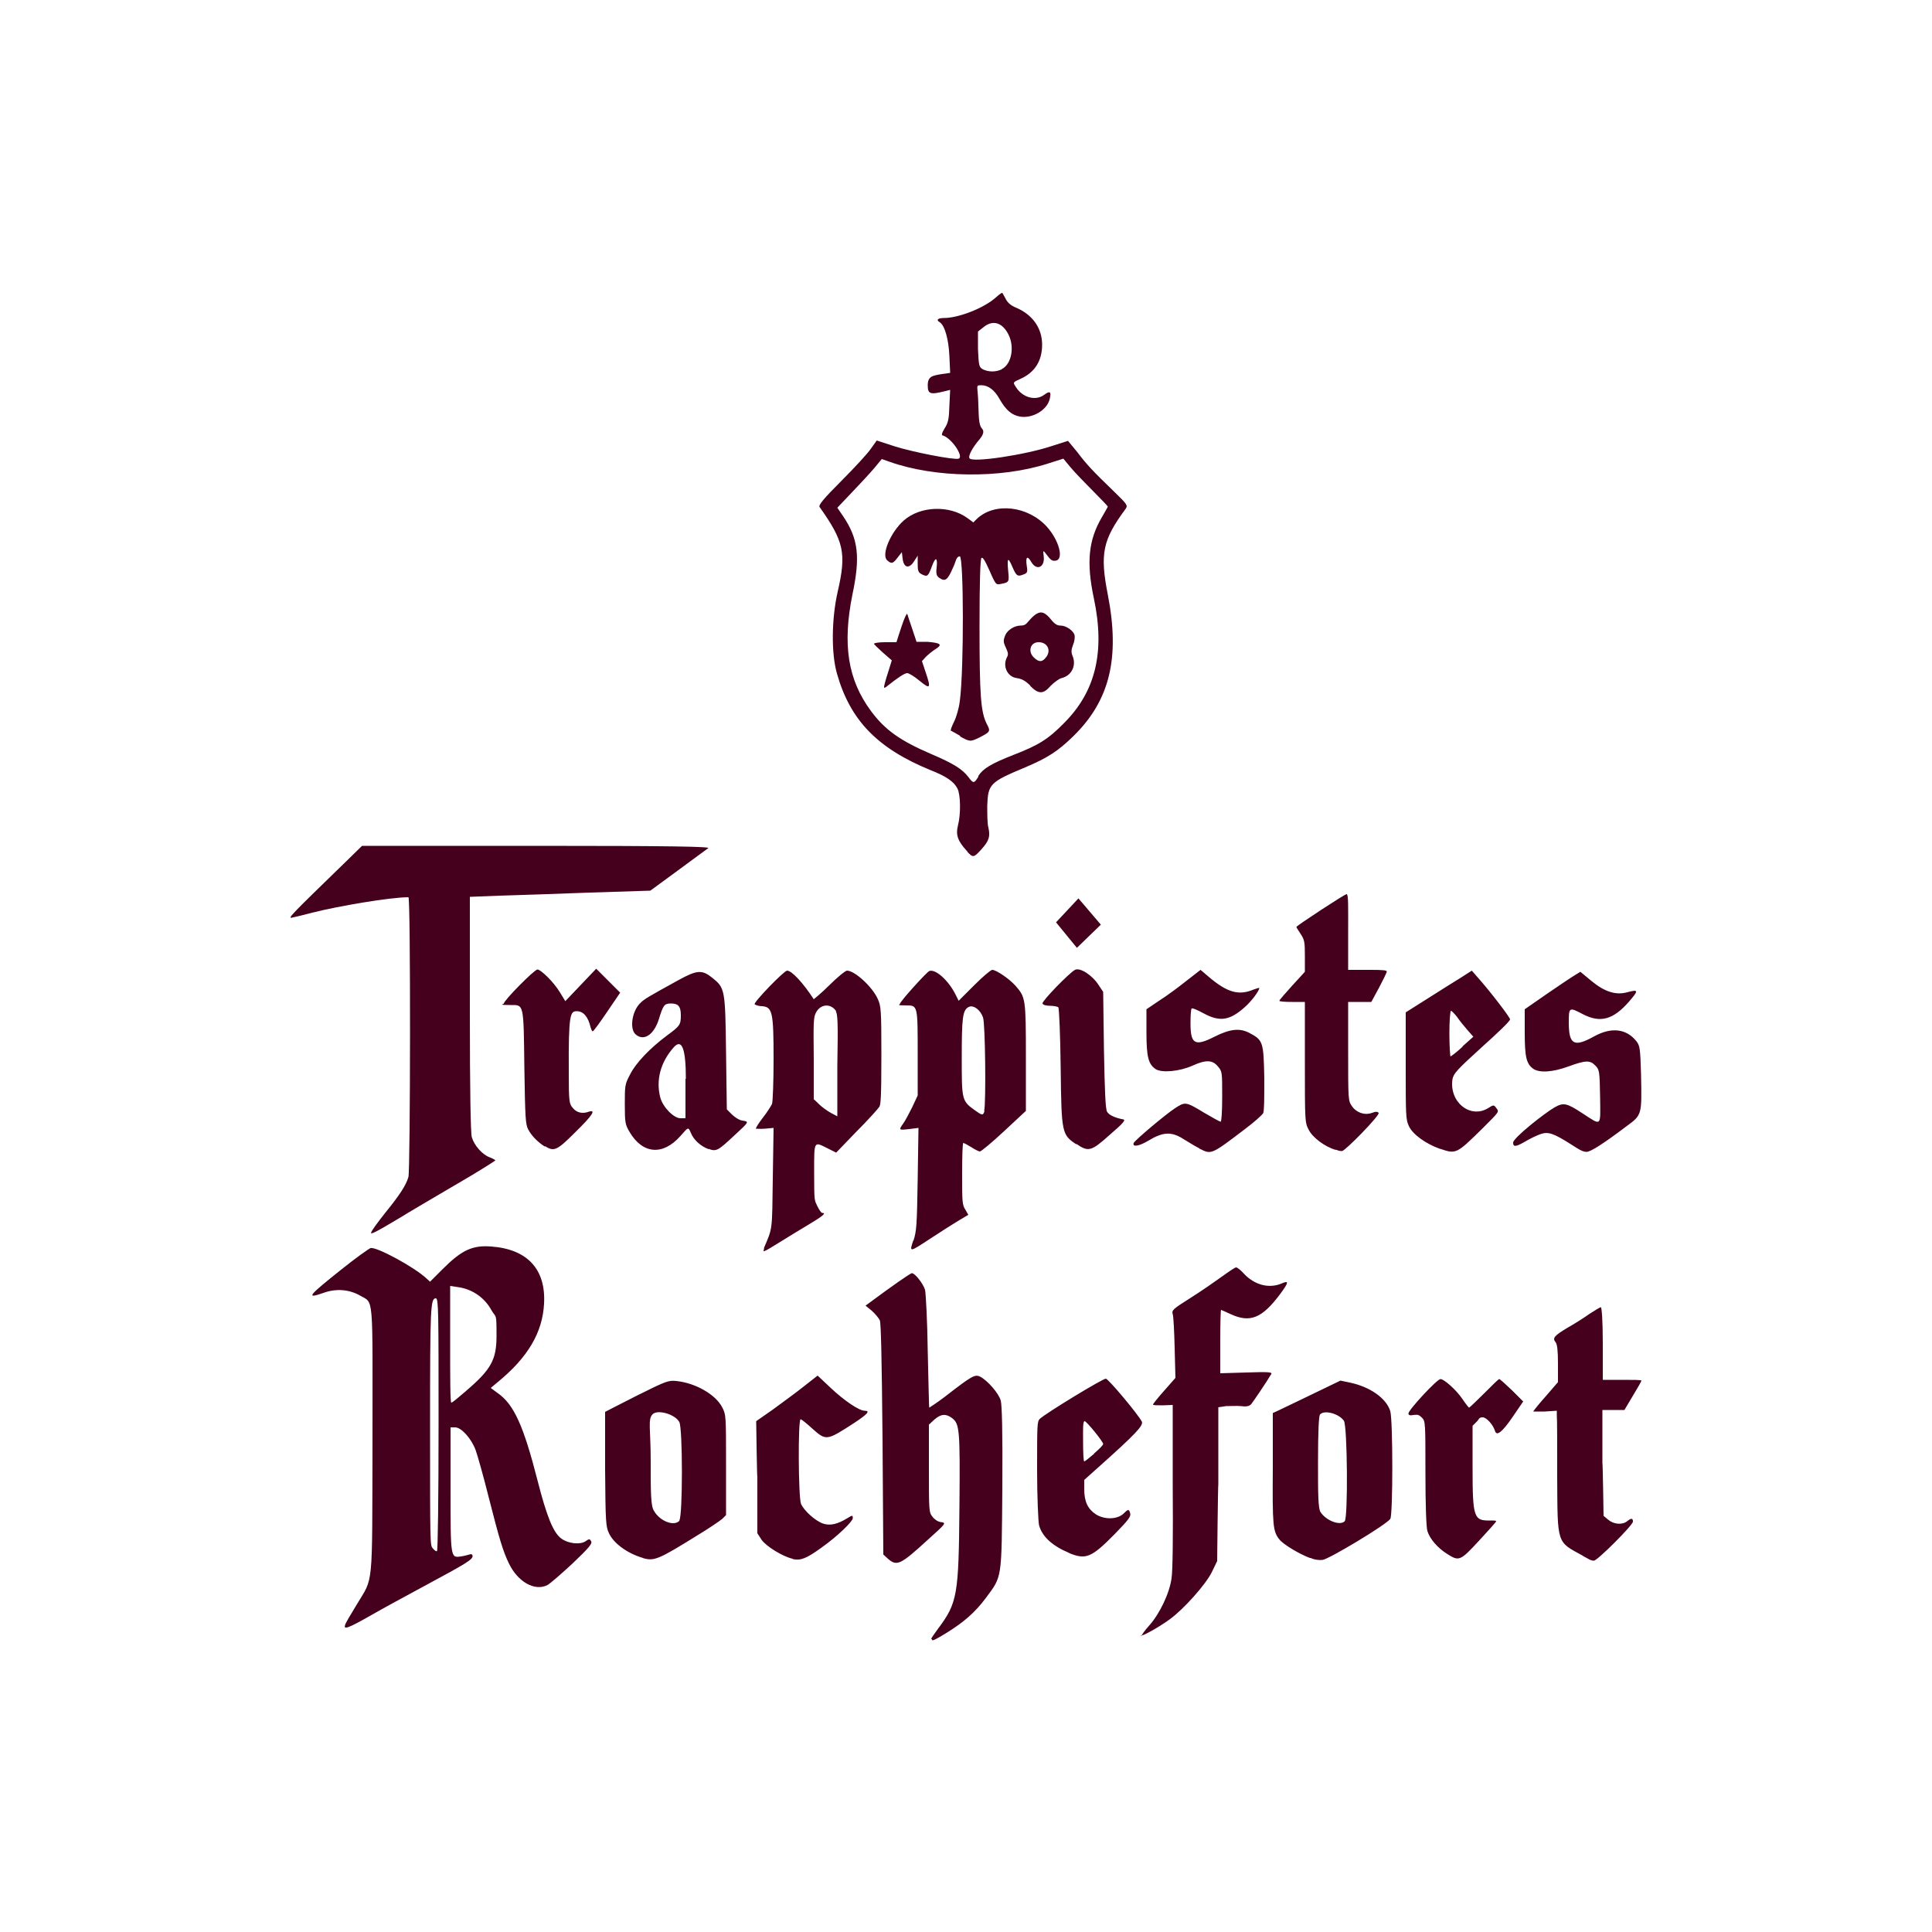 <?xml version="1.0" encoding="UTF-8"?>
<svg id="Capa_1" xmlns="http://www.w3.org/2000/svg" version="1.1" viewBox="0 0 500 500">
  <!-- Generator: Adobe Illustrator 29.7.1, SVG Export Plug-In . SVG Version: 2.1.1 Build 8)  -->
  <defs>
    <style>
      .st0 {
        fill: #44001d;
      }
    </style>
  </defs>
  <g id="layer1">
    <path id="path1" class="st0" d="M241,424.1c0-.1.8-1.3,1.7-2.5,5.1-6.8,5.4-8.7,5.6-31.6.2-20.3,0-21.5-1.9-23-1.6-1.2-2.9-1.1-4.6.4l-1.4,1.3v11.3c0,10.8,0,11.4.9,12.5.5.7,1.4,1.3,2.1,1.4,1.6.2,1.5.3-3.4,4.7-7,6.4-7.9,6.8-10.2,4.8l-1.2-1.1-.2-29.7c-.2-21.3-.4-30.1-.7-30.9-.3-.6-1.2-1.7-2.1-2.5l-1.6-1.3,1.5-1.1c5.1-3.8,10.1-7.3,10.5-7.3.8,0,2.9,2.7,3.4,4.3.2.9.6,8.1.7,16,.2,7.9.3,14.4.4,14.5,0,0,1.9-1.2,4-2.8,7.1-5.5,7.8-5.9,9.2-5.2,1.9,1,4.8,4.3,5.3,6.2.3,1.2.5,7.8.4,22.6-.2,23.9,0,22.7-4.3,28.5-2.7,3.6-5.5,6.1-10,8.9-3.1,1.9-3.9,2.3-3.9,1.8h0l-.2-.2ZM295.4,423.4c0-.2.9-1.5,2-2.7,2.7-3,5.3-8.4,5.8-12.3.3-1.9.4-10.7.3-23.9v-20.9c-.1,0-2.6.1-2.6.1-1.4,0-2.5,0-2.5-.2s1.3-1.8,2.9-3.6l2.9-3.3-.2-7.7c-.1-4.2-.3-8.2-.5-8.8-.3-1,0-1.3,4.6-4.2,2.7-1.7,6.3-4.2,8.1-5.5,1.8-1.3,3.4-2.4,3.7-2.4s1.2.7,2,1.6c2.8,3,6.5,3.9,9.7,2.6,2-.9,2-.4-.3,2.7-4.7,6.3-7.8,7.5-12.8,5.2-1.3-.6-2.4-1.1-2.5-1.1s-.2,3.7-.2,8.2v8.2l6.8-.2c5.7-.2,6.7-.1,6.4.4-1.3,2.2-4.7,7.2-5.2,7.8-.5.5-1.1.7-2.6.5-1.1-.1-2.8,0-3.9,0l-2,.3v19.9c-.1,0-.3,19.9-.3,19.9l-1.4,2.9c-1.6,3.2-7.2,9.5-10.9,12.2-2.9,2.1-7.4,4.6-7.4,4.1h0v.2ZM89.3,420.6c0-.4,1.5-2.8,3-5.3,4.4-7.4,4-3.3,4.1-42.3,0-38.7.4-35.6-3.2-37.7-2.8-1.6-6.2-1.9-9.5-.7-4.6,1.6-4.1.9,4.7-6.1,3.6-2.9,7-5.3,7.5-5.5,1.5-.4,11.3,4.9,14.4,7.8l1,.9,3.3-3.3c4.9-4.9,7.7-6.2,12.6-5.8,9.3.7,14.1,5.9,13.6,14.8-.4,7.5-4.2,13.9-12,20.3l-1.8,1.5,1.9,1.4c4.1,2.9,6.6,8.4,10.2,22.5,2.4,9.4,4.1,13.6,6.2,15.1,1.8,1.3,4.8,1.6,6.2.7,1-.7,1.1-.7,1.5,0,.3.6-.5,1.6-4.8,5.7-2.9,2.7-5.8,5.2-6.5,5.6-3.3,1.7-7.7-.8-10-5.6-1.5-3.1-2.4-6-5.3-17.4-1.3-5.2-2.8-10.5-3.3-11.9-1.1-3-3.7-5.9-5.3-5.9h-1.2v16c0,17.9,0,17.8,2.7,17.4.8-.1,1.8-.4,2.2-.5.5-.2.8,0,.8.4,0,.9-1.4,1.8-12,7.5-4.8,2.6-11.3,6.1-14.4,7.9-5.8,3.3-7,3.7-6.6,2.5h0ZM113.5,368.6c0-28.9,0-32.6-.7-32.6-1.4,0-1.5,2.3-1.5,33s0,30.9.7,31.7c.4.5.9.9,1.1.7.2-.2.4-13.2.4-32.9h0ZM120.7,359.9c6.4-5.5,7.8-8,7.8-14.2s-.1-4.5-1.3-6.6c-1.8-3.3-5-5.5-8.7-6l-2-.3v15.1c0,8.3,0,15.1.3,15.1s1.9-1.4,3.8-3h0ZM166.4,403.2c-4.1-1.2-7.6-3.8-8.8-6.4-.8-1.7-.9-2.7-1-16.5v-14.9s3.8-2,8.2-4.2c7.6-3.8,8.2-4,10.2-3.8,5,.5,10.2,3.5,11.9,6.8,1,1.9,1,2.3,1,14.9v13l-1,1c-.6.5-3.5,2.5-6.5,4.3-10,6.2-11.1,6.7-14.1,5.8h.1ZM175.8,393.5c.9-1.1.9-23.9,0-25.5-1.1-2-5.6-3.3-6.9-2s-.5,3.7-.5,12.1,0,11.7.9,13c1.6,2.7,5.3,4,6.6,2.4h-.1ZM205.1,403.4c-2.6-.6-6.8-3.2-8-4.9l-1.1-1.7v-14.5c-.1,0-.3-14.5-.3-14.5l4.3-3c2.3-1.7,5.9-4.3,7.9-5.9l3.7-2.9,3.4,3.2c3.4,3.2,7.3,5.9,8.8,5.9s.7.9-2.8,3.2c-7.1,4.6-7.2,4.6-10.8,1.4-1.4-1.3-2.8-2.4-3-2.4-.7,0-.6,20.1.1,21.9.8,1.8,3.7,4.4,5.7,5.1,1.8.6,3.7.2,6.3-1.4,1.3-.8,1.4-.8,1.4,0s-3.7,4.5-8.2,7.7c-3.9,2.8-5.3,3.3-7.3,2.9h0ZM339,403.2c-2.7-1-6.9-3.5-7.9-4.8-1.7-2.1-1.8-3.7-1.7-18.5v-14.2c.1,0,8.8-4.2,8.8-4.2l8.7-4.2,2.4.5c5.3,1.1,9.5,4.1,10.5,7.4.7,2.4.7,27,0,27.9-1.2,1.6-15.7,10.3-17.5,10.6-.7.1-2.1,0-3.1-.5h-.2ZM348,393.7c.9-.9.7-24.7-.2-26-1.3-1.9-5.2-2.9-6.2-1.6-.3.4-.5,4.5-.5,12.4s0,12,.7,12.9c1.5,2.2,5,3.5,6.2,2.3h0ZM409.6,402.6c-6.8-3.7-6.5-2.8-6.6-20.5,0-8,0-15.1-.1-15.8v-1.2l-3.1.2h-3c0-.1,1.4-1.9,3.2-3.9l3.2-3.7v-4.8c0-3.4-.2-5-.6-5.5-.9-1.1-.4-1.7,3.1-3.8,1.8-1,4.3-2.6,5.7-3.6,1.4-.9,2.7-1.7,2.9-1.7s.5,3.1.5,9.4v9.4h5c2.8,0,5,0,5,.2s-1,1.9-2.2,3.9l-2.2,3.7h-5.7v13.7c.1,0,.3,13.7.3,13.7l1.2,1c1.4,1.2,3.6,1.4,4.9.4,1.1-.9,1.5-.8,1.5.1s-9.2,10.1-10.1,10.1-1.6-.6-2.8-1.2h0ZM374.6,402.2c-2.6-1.6-4.6-4-5.2-6-.3-1-.5-7-.5-15,0-13,0-13.4-.9-14.3s-1.2-.8-2.2-.7c-1,.2-1.3,0-1.3-.4,0-.9,7.4-8.9,8.3-8.9s4.1,2.8,5.7,5.2c.8,1.2,1.6,2.2,1.7,2.2s1.9-1.7,3.9-3.7,3.7-3.7,3.9-3.7,1.6,1.3,3.3,2.9l2.9,2.9-2.8,4.1c-2.6,3.8-4.1,5-4.5,3.5-.5-1.6-2.2-3.5-3.2-3.5s-.9.5-1.5,1.1l-1.1,1.1v10.7c0,13.2.3,13.9,4.7,13.8.8,0,1.4,0,1.4.2s-2,2.4-4.4,5c-4.9,5.3-5.2,5.4-8.2,3.5h0ZM276.7,401.9c-4.3-1.8-7-4.2-7.8-7.2-.2-.9-.5-7.3-.5-14.2,0-11.7,0-12.6.7-13.3,1.6-1.5,16.4-10.5,17.1-10.4s8.4,9.3,9.3,11.1c.5,1-1.7,3.3-11.1,11.7l-3.8,3.4v2.4c0,3.2.9,5.1,3,6.5,2.2,1.4,5.5,1.4,7.2-.2,1.2-1.2,1.4-1.2,1.7,0,.2.8-.5,1.7-4,5.3-6.1,6.2-7.5,6.7-11.9,4.9h0ZM283.1,376.2c1.3-1.1,2.4-2.2,2.4-2.5,0-.6-4.3-5.9-4.8-5.9s-.4,2.4-.4,5.2.1,5.2.3,5.2,1.3-.9,2.6-2h-.1ZM197.7,323c2.3-5.4,2.1-4.3,2.3-18.1l.2-13-2.2.2c-1.2.1-2.3,0-2.4,0,0-.2.7-1.4,1.8-2.8s2.1-3,2.4-3.6c.2-.6.4-5.8.4-11.6,0-12.2-.3-13.5-3-13.7-.8,0-1.7-.3-1.9-.5-.4-.4,7.6-8.7,8.4-8.7,1.2,0,4.1,3.1,6.9,7.4,0,0,1.9-1.5,4-3.6s4.2-3.8,4.6-3.8c2,0,6.6,4.2,8,7.4.8,1.8.9,2.8.9,14.4s-.2,12.7-.5,13.4c-.3.5-2.9,3.4-5.9,6.4l-5.3,5.5-2.2-1.1c-3.6-1.8-3.5-2.1-3.5,6s.1,7.3.8,8.9c.5,1,1,1.8,1.3,1.8,1.1,0,.2.8-3.5,3-2.2,1.3-5.6,3.4-7.7,4.7-4.2,2.6-4.3,2.6-3.8,1.5h-.1ZM216.4,261.7c-1.4-2.1-4-1.9-5.2.3-.7,1.3-.7,2.6-.6,12v10.5c.1,0,1.4,1.3,1.4,1.3.7.7,2.1,1.7,3,2.2l1.7.9v-13.1c.2-11,.1-13.3-.4-14.1h.1ZM236.4,321.1c.8-2.5.9-3.9,1.1-16l.2-13.2-2.4.3c-2.7.3-2.8.3-1.5-1.5.5-.7,1.5-2.6,2.3-4.2l1.4-3v-10.9c0-12.3,0-12.4-2.9-12.4s-1.7-.2-1.7-.4c0-.6,6.9-8.2,7.6-8.5,1.6-.6,4.9,2.4,6.7,5.9l.9,1.8,4-4c2.2-2.2,4.3-4,4.7-4,1,0,4.4,2.3,6,4.1,2.6,3,2.7,3.2,2.7,18.5v13.9l-5.7,5.3c-3.1,2.9-5.9,5.2-6.2,5.2s-1.3-.5-2.2-1.1c-1-.6-1.9-1.1-2.1-1.1s-.3,3.6-.3,7.9c0,7.1,0,8.1.8,9.3l.8,1.4-2.7,1.6c-1.5.9-4.6,2.9-6.9,4.4-5.8,3.8-5.7,3.8-4.6.5h0v.2ZM254.7,287.5c.5-1.9.3-22.7-.3-24.2-.7-2-2.5-3.3-3.7-2.7-1.6.8-1.8,2.8-1.8,13.3s0,11,3.2,13.3c2.1,1.5,2.3,1.6,2.7.3h0ZM96.1,318.9c0-.3,1.6-2.5,3.5-4.9,3.9-4.8,5.5-7.3,6.1-9.4.5-1.7.6-72.5,0-72.4-4.7,0-18.2,2.3-24.9,4-2.3.6-4.7,1.2-5.3,1.3-1.1.2,0-.9,13.8-14.3l4.4-4.3h45.2c35.1,0,45,.2,44.4.6-.4.3-4,2.9-7.9,5.8l-7.1,5.2-15.6.5c-8.6.3-19.1.7-23.4.8l-7.7.3v30.3c0,19.8.2,30.9.5,31.9.6,2.1,2.7,4.5,4.6,5.2.8.3,1.5.7,1.5.8s-4.7,3.1-10.6,6.5c-5.8,3.4-12.1,7.1-14,8.3-6.7,4-7.6,4.4-7.6,3.9h0ZM183.4,297.4c-2-.7-3.9-2.4-4.6-4.2-.7-1.6-.6-1.6-2.8.9-4.5,5-9.7,4.6-13.1-1.2-1.1-1.9-1.2-2.4-1.2-7.1s0-5.2,1.3-7.6c1.5-3.1,5.3-7,9.6-10.2,3.4-2.5,3.6-2.8,3.6-5.3s-.9-3-2.6-3-2,.5-3.1,4.1c-1.3,4.1-4,5.8-6.1,3.8-1.5-1.5-.8-6,1.3-8,1.1-1.1,2-1.6,9.8-5.9,4.9-2.7,6.2-2.8,8.9-.6,3.2,2.6,3.3,2.9,3.5,19.3l.2,14.7,1.3,1.3c.7.7,1.9,1.5,2.7,1.6,1.8.3,1.9.2-2.1,3.9-4.2,3.9-4.6,4.2-6.7,3.4h.1ZM177.5,279.2c0-7.7-1-10.5-3.1-8.2-3.5,3.9-4.7,8.6-3.5,13.1.7,2.5,3.5,5.3,5.2,5.3h1.3v-10.2h.1ZM310.4,297.2c-1-.5-2.8-1.6-4.1-2.4-3.1-2-5.3-1.9-9.1.4-2.5,1.5-4.2,1.7-3.8.6.2-.6,8.1-7.3,10.7-9s2.8-1.7,7.4,1.1c2.2,1.3,4.2,2.4,4.4,2.4s.4-2.3.4-6.5c0-6.4,0-6.5-1.1-7.8-1.4-1.7-3.1-1.8-6.6-.2-3.4,1.5-7.9,1.9-9.5.9-1.9-1.3-2.4-3.1-2.4-9.6v-5.9l3.4-2.3c1.9-1.2,5-3.5,7-5.1l3.6-2.8,2,1.7c4.9,4.2,7.9,5,11.7,3.4.8-.3,1.5-.5,1.5-.4,0,.7-2,3.4-3.7,4.9-4,3.6-6.6,3.9-10.8,1.6-1.5-.8-2.8-1.4-3-1.2s-.3,1.9-.3,3.8c0,5.4,1.1,6.1,6.2,3.5,4-2,6.5-2.3,9-1,3.6,1.9,3.7,2.3,3.9,11.7,0,5.2,0,8.5-.3,9.1-.3.5-2.3,2.3-4.7,4.1-8.8,6.7-8.7,6.6-11.7,5.1h-.1ZM345.7,297.6c-2.8-.8-6-3.2-7-5.2-1-1.9-1-2.2-1-17.5v-15.6h-3.3c-1.8,0-3.3-.1-3.3-.3s1.5-1.9,3.3-3.9l3.3-3.6v-4.1c0-3.6-.1-4.2-1.1-5.7-.6-.9-1.1-1.7-1.1-1.8,0-.3,12.5-8.5,13-8.5s.4,3.4.4,9.8v9.8h6c2.8,0,4,.1,4,.4s-.9,2.1-2,4.2l-2,3.7h-6v12.8c0,12.5,0,12.8,1,14.2,1.2,1.7,3.3,2.4,5.2,1.7,1-.4,1.4-.3,1.7,0,.4.6-8.7,9.9-9.5,9.9s-1-.2-1.7-.4h.1ZM372.6,297.3c-3.6-1.3-7-3.7-8-5.9-.8-1.7-.8-3-.8-15.6v-13.8l5.7-3.6c3.1-2,7-4.4,8.6-5.4l2.8-1.8,1.4,1.6c3.4,3.8,8.5,10.5,8.5,11s-3.3,3.6-7.3,7.2c-6.5,5.9-7.3,6.8-7.6,8.3-.9,5.9,4.6,10.3,9.2,7.5,1.4-.9,1.5-.9,2.1-.1.8,1.1,1,.8-3.6,5.4-6.7,6.6-6.8,6.6-10.9,5.2h-.1ZM378.5,270.8l2.8-2.5-1.5-1.7c-.8-.9-2.1-2.5-2.7-3.4-.7-.9-1.4-1.6-1.6-1.6s-.4,2.6-.4,5.9.2,5.9.3,5.9,1.6-1.1,3.1-2.5h0ZM406.8,296.3c-4.7-3-6.1-3.5-8.1-2.8-.9.3-2.8,1.2-4.1,2-2.3,1.3-3,1.4-3,.2s8.1-7.6,10.7-9.1c2.3-1.3,3.1-1.2,7.2,1.5,5.1,3.3,4.7,3.7,4.6-4.3-.1-6.6-.2-7-1.2-8-1.4-1.5-2.6-1.4-7,.2-4.1,1.5-7.5,1.7-9.1.6-1.8-1.3-2.2-3.1-2.2-9.5v-5.9l5.9-4.1c3.2-2.2,6.5-4.4,7.2-4.8l1.3-.8,2.9,2.4c3.4,2.8,6.3,3.7,9.2,2.9,3-.8,3-.5.5,2.4-4.1,4.7-7.4,5.6-11.9,3.3-3.6-1.9-3.7-1.9-3.7,2.1,0,5.7,1.3,6.5,6.4,3.7,4.6-2.6,8.6-2.1,11.2,1.3.8,1.1.9,1.9,1.1,8.4.2,10.6.3,10.5-3.8,13.5-5.7,4.3-9.2,6.6-10.3,6.6s-2.2-.8-3.8-1.8h0ZM141.1,296.8c-1.9-1.2-3.5-2.8-4.4-4.5-.7-1.3-.8-3-1-16.2-.2-16.6-.1-16-3.6-16s-1.7-.2-1.7-.4c0-.8,7.9-8.8,8.7-8.8s4.1,3.1,5.8,5.9l1.4,2.3,4-4.2,4-4.2,3.1,3.1,3.1,3.1-3.4,5c-1.9,2.8-3.5,5-3.7,5s-.4-.5-.6-1.2c-.6-2.5-1.8-4-3.5-4s-2.2.5-2.1,15.8c0,7.7.1,8.2,1.1,9.3,1,1.2,2.5,1.5,4.1.9,1.9-.6,1,.9-3.5,5.3-4.8,4.8-5.5,5.1-7.9,3.6h0v.2ZM278.6,296.2c-3.8-2.6-3.9-2.7-4.1-20-.1-8.3-.4-15.3-.6-15.5s-1.2-.4-2.1-.4-1.9-.2-2-.6c-.2-.6,6.9-7.9,8.4-8.7,1.3-.7,4.5,1.4,6.1,3.9l1.2,1.8.2,15c.2,10.8.4,15.3.8,16,.5.9,2.1,1.6,4.2,2,.7.1,0,1-3.4,3.9-4.9,4.4-5.6,4.6-8.8,2.4h0v.2ZM276,242l-2.7-3.3,2.9-3.1,2.9-3.1,2.9,3.4,2.9,3.4-3.1,3-3.1,3-2.7-3.3h0ZM250.2,220.2c-2.3-2.5-2.9-4.1-2.3-6.5.8-3,.7-8-.1-9.6-.9-1.8-2.9-3.2-7-4.8-13.7-5.6-20.8-12.9-24.2-25-1.5-5.2-1.4-14.2.2-21.2,2.3-10,1.6-13-4.7-21.9-.3-.5,1-2.1,5.7-6.8,3.4-3.4,6.8-7.1,7.6-8.3.8-1.1,1.5-2.1,1.5-2.1,0,0,2.1.7,4.6,1.5,4.7,1.5,15.5,3.6,16.6,3.2,1.4-.5-1.8-5.3-4.1-6-.4,0-.3-.6.5-1.9.9-1.4,1.1-2.4,1.2-5.8l.2-4.1-1.2.3c-4,1-4.6.8-4.6-1.5s1.2-2.5,3.7-2.9l2.1-.3-.2-4.4c-.2-4.3-1.2-7.9-2.5-8.7-1-.6-.5-1.1,1.1-1.1,3.8,0,10.4-2.6,13.4-5.3.9-.8,1.6-1.3,1.7-1.2,0,0,.5.8.9,1.6.5,1,1.4,1.7,2.6,2.2,4.3,1.8,6.8,5.3,6.8,9.6s-2,7.2-5.5,8.8c-2.2,1-2.1.9-1.2,2.3,1.7,2.6,5,3.5,7.2,1.9,1.5-1.1,1.9-.9,1.5.9-.6,3-4.5,5.3-7.8,4.7-2.1-.4-3.6-1.7-5.2-4.5-1.3-2.4-3-3.6-4.7-3.6s-.9,0-.8,5.2c.1,4.3.3,5.3,1,6.1q.8.9-.7,2.7c-1.8,2.1-3,4.3-2.6,4.9.7,1.2,14.6-.9,21.4-3.2,2.2-.7,4.1-1.3,4.1-1.3,0,0,1.1,1.3,2.4,2.9,2.4,3.2,4.1,5,9.6,10.3,3.4,3.3,3.5,3.5,2.9,4.4-5.9,8-6.7,11.5-4.6,22.2,3.2,16.4.5,27.4-8.9,36.6-4,3.9-6.6,5.6-12.5,8.1-9.1,3.8-9.6,4.3-9.8,9.9,0,2.1,0,4.7.3,5.7.5,2.3.2,3.4-1.9,5.7-1.9,2.1-2.1,2.1-3.6.5h0v-.2ZM253.2,200.8c1.2-1.9,3.4-3.2,9-5.4,6.5-2.5,9.1-4.1,13.2-8.3,8.2-8.2,10.6-18.5,7.7-32.2-2-9.4-1.4-15.2,2.1-21.1.8-1.4,1.5-2.6,1.5-2.7s-1.7-1.9-3.8-4c-2.1-2.1-4.7-4.8-5.8-6.1l-1.9-2.3-4.1,1.3c-12.2,3.9-29.1,3.7-40.9-.5l-2-.7-1.9,2.3c-1.1,1.3-3.7,4.1-5.8,6.3l-3.8,4,1.5,2.2c3.9,5.8,4.5,10.4,2.4,20.3-2.6,12.9-1.2,22,4.8,30.1,3.6,4.9,7.6,7.7,15.5,11.1,6.1,2.6,8.2,4,9.8,6.1,1.2,1.6,1.4,1.6,2.5-.2h0v-.2ZM248.6,190.5c-1.2-.7-2.3-1.3-2.5-1.4-.2,0,.2-1.1.8-2.3s1.3-3.6,1.5-5.4c1.1-8.3,1-37.4,0-37.4s-1,1.4-1.8,3c-1.4,3.2-2,3.6-3.6,2.5-.6-.5-.8-1-.6-2.6.3-2.7-.3-2.9-1.2-.4-1,2.7-1.2,2.8-2.5,2.2-1-.5-1.2-.8-1.2-2.7v-2.2l-.9,1.4c-1.3,2.1-2.7,1.8-3-.6l-.2-1.7-1.1,1.4c-1.2,1.6-1.6,1.7-2.7.7-1.6-1.4.9-7.3,4.3-10.3,4.3-3.8,11.9-4,16.5-.6l1.5,1.1.9-.9c4.6-4.4,13.3-3.4,18.2,2.1,3.1,3.5,4.4,8.4,2.2,8.7-.9.1-1.2,0-2.6-1.9-.6-.8-.7-.8-.5.7.4,2.8-1.7,3.9-3.1,1.7-1.1-1.9-1.6-1.6-1.3.7.3,1.8.2,2-.9,2.4-1.5.6-1.8.3-2.8-2-1.1-2.6-1.4-2.4-1.1.9.3,3,.3,3.1-1.8,3.5-1.3.3-1.4.3-3-3.4-1.2-2.7-1.8-3.6-2.1-3.3s-.5,5.9-.5,17.5c0,18,.3,22.4,1.9,25.5,1,1.9.9,2-2,3.5-2.3,1.1-2.4,1.1-5.1-.4h.3ZM266.7,177.5c-1.3-1.3-2.2-1.8-3.5-2-2.5-.3-3.8-3.1-2.6-5.4.4-.7.3-1.2-.2-2.3-.8-1.7-.8-2-.2-3.5.6-1.3,2.4-2.4,3.9-2.4s1.6-.7,2.6-1.7c1.1-1.2,2-1.7,2.7-1.7s1.5.5,2.5,1.7c1,1.3,1.7,1.7,2.6,1.7,1.4,0,3.3,1.3,3.6,2.5.1.5,0,1.6-.4,2.5-.5,1.3-.5,2-.1,2.9,1,2.5-.3,5.1-2.9,5.7-.7.2-1.9,1.1-2.8,2-1.9,2.2-3.1,2.2-5.3,0h0ZM270.8,170c1.3-1.8.2-3.8-2-3.8s-2.8,2.4-1.3,3.9,2.4,1.1,3.2,0h0ZM228.8,177.7c0-.2.4-1.8,1-3.6l1-3.2-2.3-2c-1.2-1.1-2.3-2.1-2.3-2.3s1.3-.4,2.9-.4h2.9c0-.1,1.3-4,1.3-4,.7-2.2,1.4-3.6,1.5-3.3.1.4.7,2.1,1.3,3.9l1.1,3.3h2.8c3.5.3,4,.7,2.1,1.9-.8.5-1.9,1.4-2.5,2l-1,1.1.9,2.7c1.5,4.4,1.3,4.7-1.5,2.4-1.3-1.1-2.8-2-3.2-2-.7,0-2.5,1.2-5.5,3.6-.3.2-.5.3-.5,0h0ZM259.3,95.5c2.5-1.3,3.3-5.7,1.7-8.9-1.6-3.2-4.1-3.9-6.5-1.9l-1.4,1.1v4.6c.2,4.4.3,4.6,1.3,5.2,1.5.7,3.3.7,4.8,0h0Z"/>
  </g>
</svg>